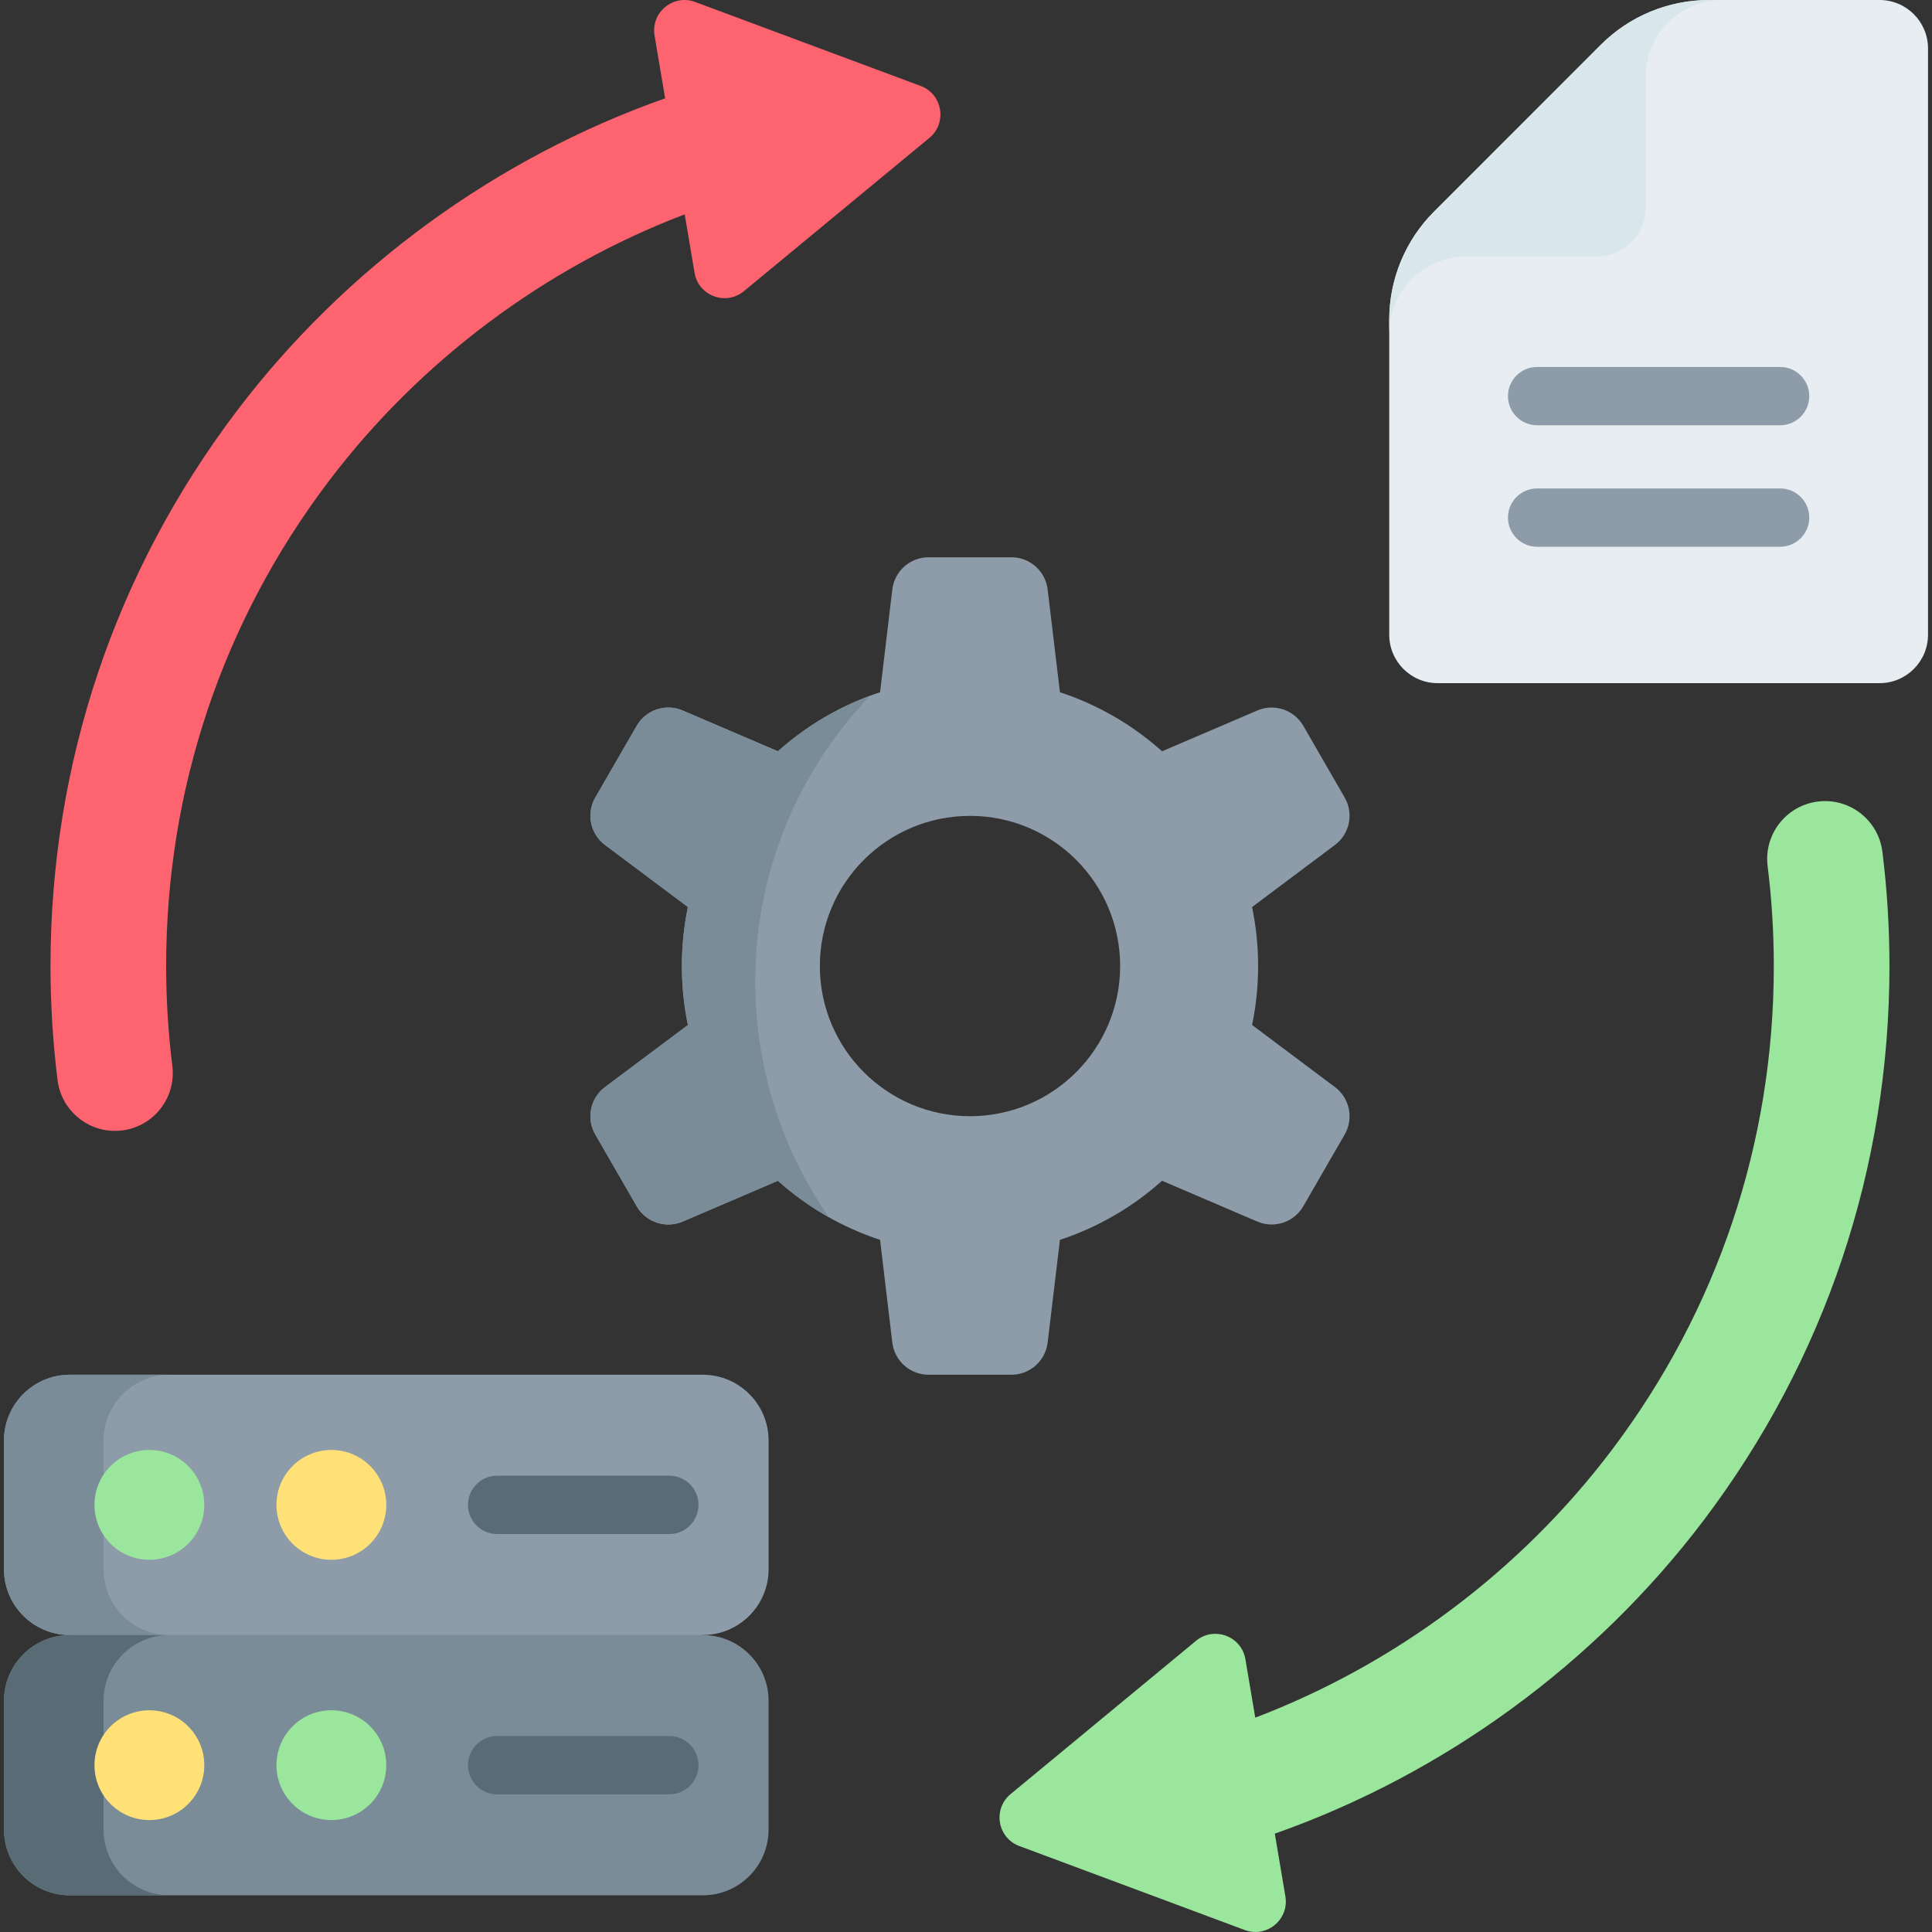 <svg width="50" height="50" viewBox="0 0 50 50" fill="none" xmlns="http://www.w3.org/2000/svg">
<rect x="0" y="0" width="50" height="50" fill="#333333" stroke="none"/>
<g clip-path="url(#clip0_42_1327)">
<path d="M34.548 28.133L32.404 26.527C32.506 26.035 32.56 25.524 32.56 25.001C32.56 24.477 32.506 23.967 32.404 23.474L34.548 21.868C34.931 21.581 35.039 21.054 34.8 20.639L33.729 18.783C33.49 18.369 32.978 18.199 32.539 18.388L30.074 19.443C29.316 18.765 28.419 18.239 27.431 17.915L27.113 15.254C27.056 14.78 26.653 14.422 26.175 14.422H24.031C23.553 14.422 23.151 14.78 23.093 15.254L22.776 17.915C21.787 18.239 20.89 18.765 20.132 19.443L17.668 18.388C17.228 18.199 16.717 18.369 16.478 18.783L15.406 20.639C15.167 21.054 15.275 21.581 15.658 21.868L17.803 23.474C17.701 23.967 17.647 24.477 17.647 25.001C17.647 25.524 17.701 26.035 17.803 26.527L15.658 28.133C15.275 28.42 15.167 28.948 15.406 29.361L16.478 31.218C16.717 31.632 17.228 31.802 17.668 31.614L20.132 30.558C20.89 31.237 21.787 31.762 22.776 32.087L23.093 34.747C23.151 35.221 23.553 35.578 24.031 35.578H26.175C26.653 35.578 27.056 35.221 27.113 34.747L27.431 32.087C28.419 31.762 29.316 31.237 30.074 30.558L32.539 31.614C32.978 31.802 33.49 31.632 33.729 31.218L34.8 29.361C35.039 28.948 34.931 28.42 34.548 28.133ZM25.104 28.887C22.957 28.887 21.218 27.146 21.218 25.001C21.218 22.854 22.957 21.115 25.104 21.115C27.249 21.115 28.989 22.854 28.989 25.001C28.989 27.146 27.249 28.887 25.104 28.887Z" fill="#8D9CA8"/>
<path d="M22.52 18.005C21.632 18.332 20.824 18.824 20.132 19.443L17.668 18.388C17.228 18.199 16.717 18.369 16.478 18.784L15.406 20.64C15.167 21.054 15.275 21.582 15.658 21.868L17.803 23.474C17.701 23.967 17.647 24.477 17.647 25.001C17.647 25.524 17.701 26.035 17.803 26.527L15.658 28.133C15.275 28.42 15.167 28.948 15.406 29.361L16.478 31.218C16.717 31.632 17.228 31.802 17.668 31.614L20.132 30.559C20.537 30.921 20.981 31.239 21.457 31.506C20.252 29.775 19.546 27.671 19.546 25.403C19.546 22.532 20.678 19.925 22.52 18.005Z" fill="#7A8C98"/>
<path d="M18.188 49.051H1.807C0.866 49.051 0.103 48.288 0.103 47.347V44.018C0.103 43.077 0.866 42.315 1.807 42.315L9.997 38.946L18.188 42.315C19.128 42.315 19.891 43.077 19.891 44.018V47.347C19.891 48.288 19.128 49.051 18.188 49.051Z" fill="#7A8C98"/>
<path d="M18.188 42.314H1.807C0.866 42.314 0.103 41.552 0.103 40.611V37.281C0.103 36.341 0.866 35.578 1.807 35.578H18.188C19.128 35.578 19.891 36.341 19.891 37.281V40.611C19.891 41.552 19.128 42.314 18.188 42.314Z" fill="#8D9CA8"/>
<path d="M4.383 42.314H1.806C0.866 42.314 0.103 41.551 0.103 40.611V37.281C0.103 36.341 0.866 35.578 1.806 35.578H4.383C3.443 35.578 2.68 36.341 2.68 37.281V40.611C2.68 41.551 3.443 42.314 4.383 42.314Z" fill="#7A8C98"/>
<path d="M4.383 49.05H1.806C0.866 49.05 0.103 48.288 0.103 47.347V44.018C0.103 43.077 0.866 42.315 1.806 42.315H4.383C3.443 42.315 2.68 43.077 2.68 44.018V47.347C2.68 48.288 3.443 49.05 4.383 49.05Z" fill="#596C76"/>
<path d="M8.576 40.367C9.361 40.367 9.997 39.731 9.997 38.946C9.997 38.161 9.361 37.525 8.576 37.525C7.791 37.525 7.155 38.161 7.155 38.946C7.155 39.731 7.791 40.367 8.576 40.367Z" fill="#FFE177"/>
<path d="M3.866 40.367C4.651 40.367 5.287 39.731 5.287 38.946C5.287 38.161 4.651 37.525 3.866 37.525C3.081 37.525 2.445 38.161 2.445 38.946C2.445 39.731 3.081 40.367 3.866 40.367Z" fill="#9BE69D"/>
<path d="M3.866 47.103C4.651 47.103 5.287 46.467 5.287 45.683C5.287 44.898 4.651 44.262 3.866 44.262C3.081 44.262 2.445 44.898 2.445 45.683C2.445 46.467 3.081 47.103 3.866 47.103Z" fill="#FFE177"/>
<path d="M8.576 47.103C9.361 47.103 9.997 46.467 9.997 45.683C9.997 44.898 9.361 44.262 8.576 44.262C7.791 44.262 7.155 44.898 7.155 45.683C7.155 46.467 7.791 47.103 8.576 47.103Z" fill="#9BE69D"/>
<path d="M17.322 39.701H12.865C12.448 39.701 12.111 39.363 12.111 38.946C12.111 38.529 12.448 38.191 12.865 38.191H17.322C17.739 38.191 18.077 38.529 18.077 38.946C18.077 39.363 17.739 39.701 17.322 39.701Z" fill="#596C76"/>
<path d="M17.322 46.437H12.865C12.448 46.437 12.111 46.099 12.111 45.682C12.111 45.266 12.448 44.928 12.865 44.928H17.322C17.739 44.928 18.077 45.266 18.077 45.682C18.077 46.099 17.739 46.437 17.322 46.437Z" fill="#596C76"/>
<path d="M49.897 1.254V16.426C49.897 17.118 49.335 17.68 48.643 17.68H37.207C36.515 17.68 35.953 17.119 35.953 16.426V8.276C35.953 7.226 36.37 6.219 37.112 5.477L41.429 1.159C42.172 0.417 43.178 0 44.228 0H48.643C49.335 0 49.897 0.561 49.897 1.254Z" fill="#E8EDF2"/>
<path d="M44.585 0.001C43.482 0.001 42.589 0.894 42.589 1.997V5.382C42.589 6.076 42.027 6.636 41.335 6.636H37.95C36.847 6.636 35.954 7.531 35.954 8.633V8.276C35.954 7.227 36.37 6.22 37.112 5.478L41.429 1.159C42.171 0.417 43.178 0.001 44.228 0.001H44.585Z" fill="#D9E7EC"/>
<path d="M46.069 11.006H39.781C39.364 11.006 39.026 10.668 39.026 10.252C39.026 9.835 39.364 9.497 39.781 9.497H46.069C46.486 9.497 46.824 9.835 46.824 10.252C46.824 10.668 46.486 11.006 46.069 11.006Z" fill="#8D9CA8"/>
<path d="M46.069 14.15H39.781C39.364 14.15 39.026 13.812 39.026 13.395C39.026 12.979 39.364 12.641 39.781 12.641H46.069C46.486 12.641 46.824 12.978 46.824 13.395C46.824 13.812 46.486 14.15 46.069 14.15Z" fill="#8D9CA8"/>
<path d="M48.716 22.043C48.613 21.223 47.866 20.641 47.045 20.744C46.225 20.847 45.644 21.595 45.746 22.415C45.852 23.263 45.906 24.132 45.906 25C45.906 29.571 44.452 33.908 41.701 37.543C39.345 40.656 36.112 43.071 32.486 44.453L32.231 42.94C32.13 42.343 31.42 42.078 30.953 42.464L26.154 46.431C25.687 46.817 25.813 47.564 26.38 47.775L32.215 49.949C32.782 50.16 33.366 49.678 33.266 49.08L32.992 47.455C37.365 45.913 41.274 43.066 44.088 39.349C47.235 35.191 48.899 30.229 48.899 25C48.899 24.008 48.838 23.014 48.716 22.043Z" fill="#9BE69D"/>
<path d="M23.826 2.224L17.991 0.051C17.424 -0.161 16.84 0.322 16.94 0.919L17.214 2.545C12.841 4.086 8.932 6.933 6.118 10.65C2.971 14.809 1.307 19.771 1.307 25C1.307 25.991 1.369 26.986 1.49 27.956C1.585 28.713 2.229 29.267 2.973 29.267C3.035 29.267 3.098 29.263 3.161 29.256C3.981 29.153 4.562 28.405 4.46 27.585C4.354 26.737 4.3 25.867 4.3 25C4.3 20.429 5.754 16.091 8.505 12.457C10.861 9.344 14.094 6.929 17.72 5.547L17.975 7.06C18.076 7.657 18.786 7.922 19.253 7.535L24.052 3.569C24.519 3.183 24.393 2.436 23.826 2.224Z" fill="#FE646F"/>
</g>
<defs>
<clipPath id="clip0_42_1327">
<rect width="50" height="50" fill="white"/>
</clipPath>
</defs>
</svg>
